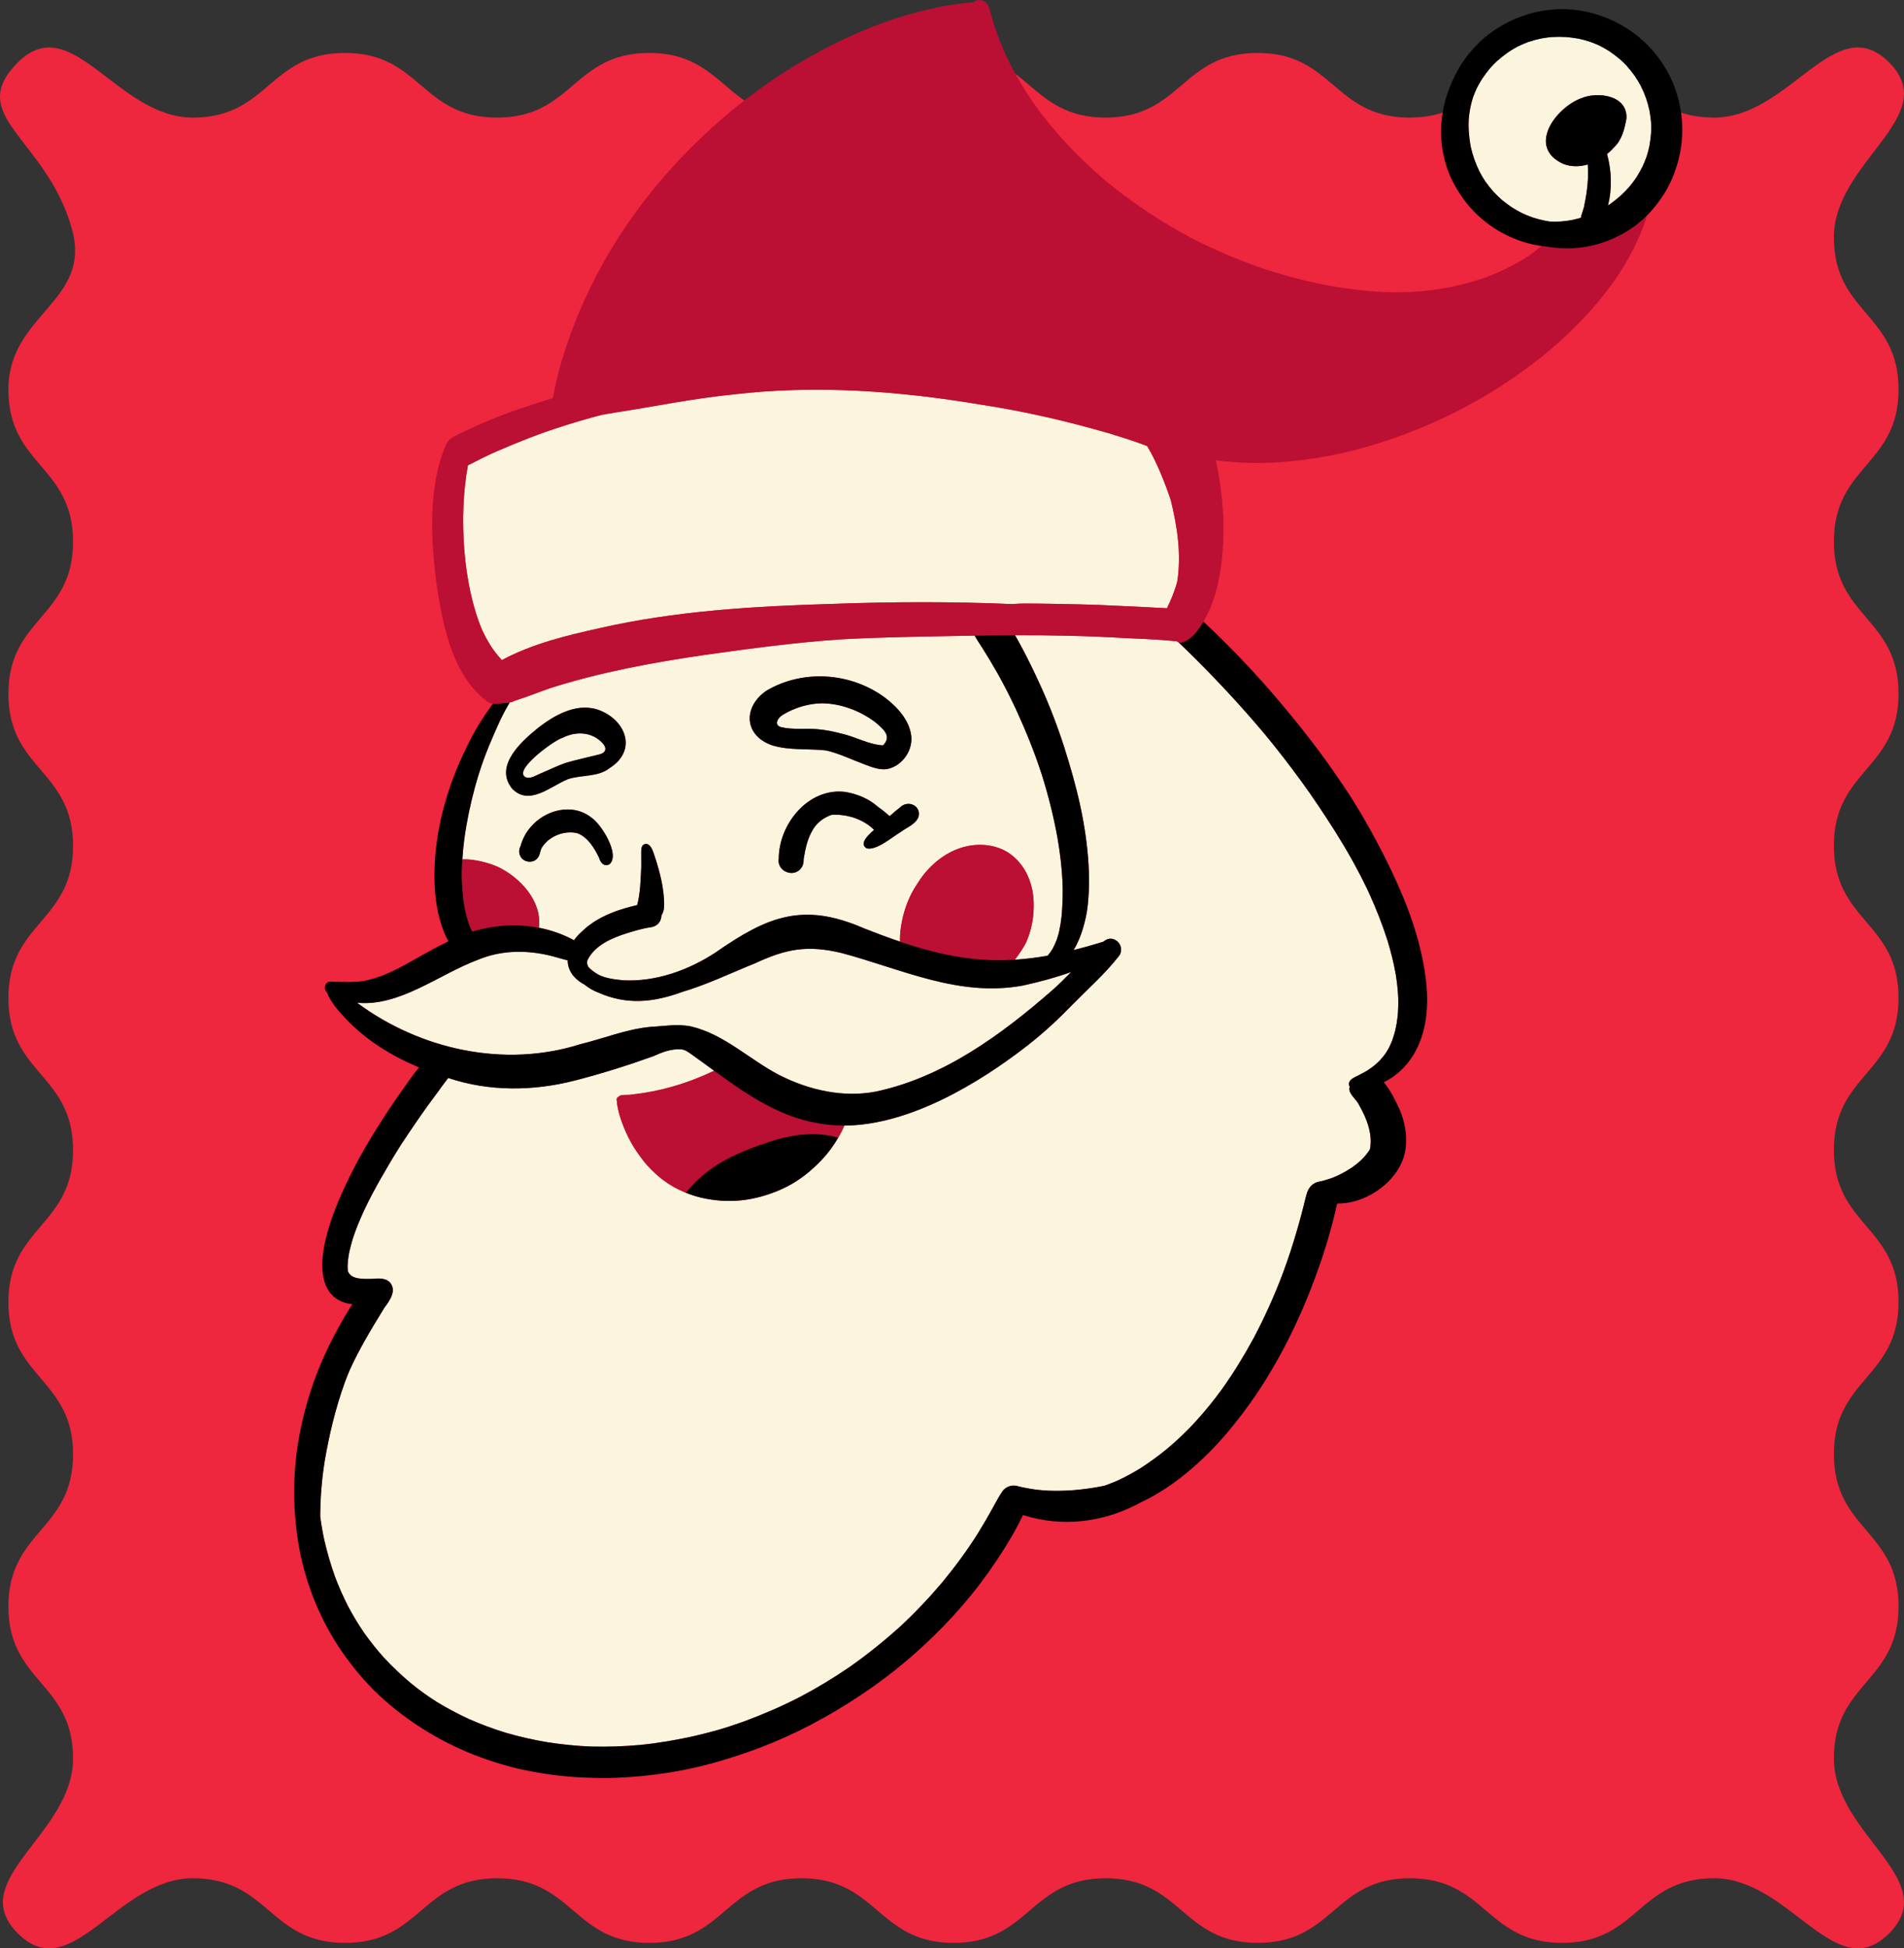 <svg viewBox="0 0 235.607 241.117" height="241.117" width="235.607" xmlns="http://www.w3.org/2000/svg" data-name="Layer 2" id="b">
  <rect x="0" y="0" width="235.607" height="241.117" fill="#333333" stroke="none"/>
  <g data-name="Layer 1" id="c">
    <g>
      <path fill="#ee263e" d="M2.211,7.724c6.651-6.655,12.239,6.828,21.648,6.828s9.41-8,18.821-8,9.412,8,18.824,8,9.41-8,18.821-8,9.411,8,18.823,8,9.412-8,18.823-8,9.413,8,18.825,8,9.41-8,18.82-8,9.413,8,18.827,8,9.414-8,18.828-8,9.415,8,18.83,8,14.998-13.485,21.658-6.829c6.655,6.651-6.828,12.239-6.828,21.648,0,9.41,8,9.41,8,18.821,0,9.412-8,9.412-8,18.824,0,9.41,8,9.41,8,18.821,0,9.411-8,9.411-8,18.823,0,9.412,8,9.412,8,18.823,0,9.413-8,9.413-8,18.825,0,9.41,8,9.41,8,18.82,0,9.413-8,9.413-8,18.827s8,9.414,8,18.828c0,9.415-8,9.415-8,18.83s13.485,14.998,6.829,21.658c-6.651,6.655-12.239-6.828-21.648-6.828-9.41,0-9.41,8-18.821,8-9.412,0-9.412-8-18.824-8s-9.41,8-18.821,8c-9.411,0-9.411-8-18.823-8-9.412,0-9.412,8-18.823,8-9.413,0-9.413-8-18.825-8-9.41,0-9.41,8-18.82,8-9.413,0-9.413-8-18.827-8-9.414,0-9.414,8-18.828,8-9.415,0-9.415-8-18.83-8s-14.998,13.485-21.658,6.829,6.828-12.239,6.828-21.648c0-9.41-8-9.41-8-18.821,0-9.412,8-9.412,8-18.824,0-9.41-8-9.41-8-18.821s8-9.411,8-18.823-8-9.412-8-18.823c0-9.413,8-9.413,8-18.825,0-9.41-8-9.41-8-18.82,0-9.413,8-9.413,8-18.827,0-9.414-8-9.414-8-18.828,0-9.415,10.393-10.845,7.851-19.91C5.746,17.081-4.444,14.383,2.211,7.724Z"></path>
      <g>
        <g>
          <path fill="#fcf5de" d="M61.572,81.083c.171.204.346.407.524.607,3.753-2.01,7.918-3.021,12.054-3.944,9.485-2.163,19.221-2.728,28.917-3.014,7.388-.272,14.786-.292,22.171.024,1.128-.104,2.273-.058,3.402-.055,3.309.049,6.616.099,9.92.281,1.947.094,3.897.175,5.844.291.521-1.076.987-2.183,1.28-3.343.515-3.337-.005-6.81-.815-10.062-.759-2.227-1.722-4.684-2.919-6.675-1.531-.582-3.1-1.072-4.663-1.555-5.167-1.493-10.437-2.731-15.755-3.537-10.202-1.727-20.654-2.499-30.953-1.268-.02.002-.041.004-.062.007-.005,0-.011.001-.015.001-4.84.491-9.604,1.478-14.403,2.217-.542.095-1.083.184-1.625.276-.445.115-.889.233-1.332.357-1.917.534-3.819,1.128-5.646,1.764-1.364.484-2.715,1.007-4.051,1.561-1.244.516-2.491,1.044-3.699,1.635-.616.31-1.223.636-1.842.933-1.17,6.232-.629,14.855,1.801,20.478.503,1.077,1.11,2.103,1.867,3.02Z"></path>
          <path fill="#fcf5de" d="M74.199,93.355c.193-.058.399-.137.542-.284.565-.573-.415-1.386-.879-1.703-1.33-.85-2.919-.738-4.29-.045-.905.218-6.442,4.203-4.399,4.915.652.128,1.299-.381,1.865-.576,1.061-.45,2.088-.973,3.19-1.32,1.316-.36,2.648-.662,3.971-.987Z"></path>
          <path fill="#fcf5de" d="M71.809,129.222c2.889-.699,5.698-1.862,8.671-2.143,1.706-.086,3.292-.391,4.952-.071,4.173.944,7.316,4.137,11.04,6.054,3.62,1.835,7.823,2.796,11.857,2.036,8.38-1.763,15.536-7.013,21.867-12.537.811-.713,1.587-1.492,2.36-2.271-1.94.695-3.947,1.224-5.939,1.667-7.962,1.484-15.018-2.032-22.483-4.021-4.207-1.004-6.82-.528-10.685,1.269-3.006,1.212-5.939,2.634-9.052,3.559-3.546,1.295-6.855,1.637-10.388.059-.603-.229-1.173-.559-1.673-.97-1.434-.764-2.082-1.846-2.09-3.015-.466-.091-.921-.242-1.378-.366-3.185-.924-6.628-.996-9.72.301-4.877,1.821-9.653,5.82-14.958,5.323,7.802,5.8,18.258,8.107,27.62,5.124Z"></path>
          <path fill="#fcf5de" d="M125.605,78.615c.157.268.313.537.463.81,1.001,1.829,1.919,3.708,2.774,5.608,1.144,2.543,2.128,5.145,2.896,7.575.747,2.356,1.428,4.729,1.947,7.147.512,2.377.874,4.793,1.017,7.221.066,1.14.088,2.288.028,3.43-.055,1.061-.141,2.141-.378,3.18-.213.92-.461,1.821-.838,2.692-.192.443-.407.88-.653,1.298,1.168-.292,2.381-.634,3.658-1.032.497-.39,1.039-.578,1.718-.074.551.444.677,1.322.202,1.873-1.697,2.172-3.769,3.995-5.697,5.957-1.739,1.8-3.575,3.501-5.546,5.047-6,4.678-14.622,9.901-22.7,9.947-.131.299-.276.593-.427.88-.112.212-.229.421-.35.627-.364.62-.768,1.211-1.211,1.781-.545.701-1.17,1.337-1.823,1.937-.692.636-1.449,1.224-2.246,1.725-.726.458-1.485.834-2.277,1.162-1.617.655-3.328,1.096-5.075,1.191-1.683.089-3.405-.087-5.025-.568-.094-.028-.188-.057-.282-.087-.315-.102-.625-.218-.932-.343-1.236-.502-2.391-1.184-3.403-2.062-.642-.557-1.256-1.162-1.784-1.831-.569-.72-1.092-1.483-1.512-2.216-.531-.932-.965-1.934-1.313-2.949-.171-.497-.307-1.008-.404-1.525-.046-.247-.097-.501-.098-.752h0s0-.005,0-.005t0-.002h0s-.003-.025-.003-.025c-.004-.016-.008-.032-.014-.049-.065-.18.04-.384.219-.447.004-.002.009-.003.013-.004.172-.349,1.257-.169,1.576-.276,3.55-.37,7.035-1.4,10.246-2.949-.929-.678-1.851-1.358-2.774-2.015-.401-.274-.8-.596-1.303-.633-1.224-.087-2.369.359-3.463.854-3.168,1.144-6.393,2.153-9.655,2.996-5.145,1.33-10.646,1.397-15.709-.309-.083.11-.166.221-.252.329-.344.431-.653.886-.975,1.332-.445.616-.908,1.221-1.355,1.837-.568.785-1.117,1.585-1.664,2.385-.538.788-1.075,1.579-1.595,2.382-.855,1.34-1.663,2.71-2.451,4.09-.733,1.285-1.433,2.588-2.066,3.926-.547,1.19-1.065,2.405-1.463,3.655-.204.672-.379,1.352-.503,2.043-.06.388-.104.779-.122,1.172-.005.211,0,.422.014.634.004.041.01.082.017.124.396,1.046,1.825.95,2.774.962.854-.033,1.775-.222,2.427.43.869,1.003-.022,2.255-.68,3.129-1.549,2.521-3.098,5.058-4.308,7.748-.22.518-.425,1.033-.611,1.543-1.161,3.262-1.892,6.359-2.466,9.65-.36,2.283-.555,4.593-.558,6.897.124.958.285,1.909.488,2.855.351,1.524.785,3.027,1.305,4.501.473,1.267,1.015,2.503,1.628,3.71.595,1.131,1.255,2.223,1.973,3.28.029.041.059.083.088.124.75,1.052,1.554,2.062,2.419,3.02.999,1.074,2.061,2.08,3.178,3.03.032.027.064.055.098.083,1.026.844,2.103,1.618,3.221,2.331,1.274.779,2.59,1.476,3.943,2.104,1.486.662,3.005,1.23,4.56,1.71,1.703.499,3.432.89,5.182,1.187,1.807.28,3.622.467,5.449.538,2.019.051,4.039-.015,6.052-.198,2.238-.223,4.447-.601,6.641-1.087.983-.227,1.96-.479,2.93-.751,1.09-.308,2.162-.673,3.23-1.052.058-.021.117-.043.175-.064,2.334-.869,4.622-1.858,6.813-2.991.013-.008.025-.015.039-.021l.075-.039c2.066-1.088,4.051-2.296,5.976-3.612,2.208-1.549,4.304-3.233,6.304-5.039,1.853-1.719,3.585-3.548,5.214-5.479,1.589-1.925,3.072-3.94,4.389-6.031l.017-.026c.59-.947,1.148-1.91,1.69-2.885.27-.485.533-.976.806-1.459.164-.291.353-.562.532-.842.202-.318.571-.55.925-.654.354-.104.735-.087,1.082.036.264.049.531.144.786.172,1.971.422,4.002.442,6.005.296,1.25-.103,2.571-.286,3.832-.548.649-.235,1.292-.487,1.918-.777.879-.421,1.727-.894,2.557-1.404,1.127-.726,2.205-1.519,3.244-2.365,1.148-.959,2.23-1.987,3.157-2.965.047-.051.095-.102.142-.153l.004-.004c1.266-1.368,2.448-2.81,3.543-4.319,1.436-2.02,2.731-4.137,3.912-6.316,1.365-2.579,2.559-5.244,3.587-7.969.715-1.908,1.34-3.846,1.893-5.807.245-.868.482-1.738.701-2.612.128-.516.242-1.038.404-1.544.087-.273.21-.509.385-.735.318-.409.817-.654,1.331-.701.08-.024.16-.046.236-.068.348-.097.697-.194,1.039-.311.929-.339,1.799-.821,2.62-1.367.804-.575,1.543-1.234,2.079-2.067.028-.049.058-.096.091-.141.368-1.764-.311-3.711-1.341-5.497-.303-.714-1.458-1.463-1.154-2.25-.111-.178-.132-.402-.043-.602.148-.331.518-.511.824-.666.473-.238.947-.471,1.399-.747.329-.212.643-.44.947-.687.228-.196.444-.402.652-.618.208-.233.408-.473.594-.723.153-.224.298-.452.431-.688.166-.323.315-.653.449-.991.15-.413.276-.832.383-1.257.132-.572.229-1.15.296-1.734.07-.76.091-1.52.072-2.282-.045-.985-.152-1.96-.308-2.934-.25-1.405-.594-2.787-1.012-4.151-.651-2.044-1.444-4.036-2.333-5.987-1.228-2.623-2.647-5.134-4.186-7.585-1.308-2.052-2.648-4.083-4.079-6.05-1.476-2.032-3.013-4.022-4.614-5.958-3.046-3.628-6.279-7.087-9.669-10.396-.334-.325-.669-.65-.979-.946-.08-.028-.156-.072-.225-.137-.206-.009-.413-.037-.615-.055-1.935-.185-3.878-.248-5.82-.342-4.521-.273-9.05-.359-13.579-.349Z"></path>
          <path fill="#fcf5de" d="M125.99,118.218c-.13.186-.265.368-.404.548,1.308-.082,2.648-.245,4.049-.494.123-.14.242-.284.354-.434.112-.166.218-.334.316-.509.169-.333.323-.673.459-1.021.111-.314.205-.632.285-.955.145-.66.253-1.326.325-1.997.121-1.4.168-2.796.113-4.201-.091-1.783-.298-3.56-.6-5.32-.017-.093-.033-.186-.049-.279-.475-2.585-1.118-5.136-1.903-7.644-.885-2.751-1.976-5.444-3.184-8.069-.717-1.538-1.482-3.052-2.315-4.529-.606-1.075-1.249-2.132-1.906-3.177-.187-.296-.38-.588-.421-.651-.169-.267-.347-.541-.5-.826-1.023.015-2.046.033-3.069.054-4.442.08-8.991.159-13.409.404-5.702.378-11.368,1.15-17.023,1.945-6.434.942-12.863,2.128-19.066,4.112-1.443.495-2.854,1.085-4.313,1.533-.212.114-.437.191-.666.236-.387.675-.762,1.358-1.097,2.059-.506,1.059-.961,2.145-1.422,3.225-.705,1.695-1.295,3.448-1.765,5.176l-.015.056c-.568,2.125-1.021,4.272-1.313,6.452-.103.81-.18,1.622-.231,2.435,1.52-.048,3.296.446,4.379.929,2.794,1.315,5.518,4.296,5.083,7.533,1.516.291,2.986.804,4.358,1.552.254-.386.577-.735.94-1.053.321-.317.677-.622,1.074-.905,1.69-1.244,3.754-1.924,5.798-2.395l.003-.009c.407-1.541.422-3.146.5-4.738-.002-.549-.006-1.097-.006-1.646.005-.347-.031-.881.302-1.101.977-.484,1.289,1.367,1.549,1.988.484,1.564.878,3.165.968,4.805.032.66.081,1.414-.314,1.98-.006.669-.417,1.329-1.326,1.467-1.033.137-2.154.492-2.978.746-1.85.592-3.882,1.447-4.82,3.261-.138.33-.07.64.088.916.352.372.811.701,1.256.953.95.466,2.02.582,3.061.686,4.03.204,8.052-1.245,11.396-3.428,6.453-4.497,10.862-6.294,18.416-2.991,1.555.614,3.018,1.157,4.42,1.631-.003-.472.005-.94.065-1.408.199-1.581.628-3.104,1.355-4.528.302-.592.67-1.157,1.04-1.707.395-.588.852-1.134,1.354-1.633,1.127-1.125,2.57-2.038,4.121-2.442,1.25-.325,2.565-.358,3.817-.014.571.158,1.121.385,1.62.707.515.332.956.731,1.36,1.189.879.994,1.416,2.274,1.664,3.567.167.871.182,1.766.126,2.649-.058.925-.244,1.832-.491,2.597-.169.533-.363,1.057-.644,1.544-.232.404-.495.79-.762,1.172ZM63.376,97.602c-2.281-2.798,1.138-5.858,3.245-7.55,2.132-1.658,4.956-3.214,7.681-2.109,3.276,1.366,4.474,4.998,1.145,7.102-1.466,1.167-3.495.809-5.195,1.388-2.123.869-4.762,3.361-6.876,1.169ZM75.441,106.935c-.69.427-1.175-.249-1.312-.789-.577-1.201-1.399-2.56-2.702-3.038-1.583-.371-3.45.352-4.335,1.72-.292.42-.236.988-.576,1.371-.604.746-1.902.507-2.195-.41-.122-.345-.088-.748.091-1.07.231-.845.652-1.683,1.233-2.341,1.816-2.178,5.212-3.056,7.552-1.188,1.19.779,3.561,4.541,2.245,5.744ZM95.536,92.232c-3.5-1.218-3.614-4.773-.677-6.769,4.516-2.655,10.389-2.249,14.597.835,1.573,1.18,3.1,2.823,3.316,4.859.136,1.73-1.031,3.443-2.693,3.944-1.06.312-2.152-.146-3.135-.52-1.565-.58-3.103-1.343-4.73-1.71-2.218-.252-4.527.029-6.678-.639ZM111.503,102.933c-1.067.621-3.032,2.362-4.271,2.05-.887-.552.021-1.502.933-2.284-1.359-1.348-3.34-1.954-5.217-1.873-1.057.349-1.975,1.04-2.523,2.133-.558,1.034-.794,2.206-.976,3.356-.002.363-.034.715-.253,1.033-.88,1.381-3.118.516-2.831-1.116.024-4.307,3.722-8.824,8.274-8.221,1.448.253,2.896.843,3.988,1.827.515.355,1.001.75,1.46,1.168.406-.367.822-.728,1.228-1.034-.057.045-.009.007-.128.102.035-.028.069-.055.104-.082.019-.015.038-.03.057-.045.975-1.016,2.7-.266,2.304,1.176-.379.896-1.409,1.258-2.147,1.81Z"></path>
          <path fill="#fcf5de" d="M181.739,14.814c-.024.482-.017.962.009,1.444.051.649.127,1.297.252,1.936.115.506.259,1.004.425,1.496.189.522.4,1.034.646,1.531.227.432.472.853.743,1.257.31.435.644.852.998,1.252.342.369.702.716,1.082,1.045.386.318.788.613,1.204.891.405.259.823.497,1.254.712.435.205.88.387,1.334.544.512.164,1.031.296,1.558.405.184.033.368.064.553.091.468.019.935.014,1.403-.012.46-.039.914-.103,1.369-.188.351-.076.698-.166,1.043-.264.107-.563.389-1.123.459-1.686.334-1.607.524-3.27.403-4.913-.991.29-2.04.311-3.037-.073-4.495-2.055-1.027-6.892,2.219-8.124,2.078-.872,5.792-.357,5.6,2.524-.23,1.28-.56,2.63-1.537,3.557-.258.294-.547.571-.859.827.567,2.069.637,4.279.119,6.36.061-.04.124-.076.184-.117.505-.36.988-.747,1.452-1.16.364-.34.709-.696,1.038-1.07.289-.354.561-.717.817-1.094.283-.445.542-.902.778-1.374.196-.424.373-.853.513-1.253.005-.014.01-.028.014-.042.134-.415.242-.838.33-1.265.097-.541.165-1.085.207-1.633.02-.432.019-.863-.005-1.295-.043-.495-.111-.986-.204-1.475-.109-.495-.244-.983-.405-1.464-.194-.532-.413-1.057-.665-1.565-.222-.419-.469-.823-.734-1.216-.332-.465-.69-.907-1.07-1.335-.244-.259-.502-.503-.769-.737-.428-.358-.871-.695-1.333-1.005-.387-.246-.782-.477-1.192-.683-.415-.191-.837-.359-1.269-.509-.439-.14-.884-.259-1.336-.354-.523-.096-1.049-.164-1.579-.206-.565-.029-1.128-.03-1.691,0-.479.04-.952.106-1.424.197-.526.116-1.044.257-1.553.43-.439.163-.867.349-1.287.556-.405.216-.796.452-1.169.703-.484.34-.949.706-1.392,1.1-.309.29-.604.593-.884.911-.348.419-.669.857-.971,1.31-.243.384-.468.777-.672,1.185-.164.356-.312.719-.441,1.09-.129.406-.237.819-.325,1.236-.097.503-.167,1.009-.206,1.519Z"></path>
          <path fill="#fcf5de" d="M109.261,92.245c1.208-1.179-.085-2.114-.993-2.906-1.874-1.386-4.194-2.275-6.536-2.303-1.698.018-3.434.553-4.881,1.433-.593.347-1.155,1.258-.188,1.521,1.522.363,3.077.095,4.615.264.933.089,1.864.274,2.77.514,1.769.386,3.389,1.363,5.213,1.477Z"></path>
        </g>
        <g>
          <path fill="#bb0f33" d="M112.923,117.034c.486.151.964.29,1.438.422,3.401.949,6.51,1.42,9.76,1.369.1-.002.201-.006.301-.009.386-.01.773-.027,1.164-.051.138-.179.273-.361.404-.548.267-.382.53-.768.762-1.172.28-.487.475-1.011.644-1.544.247-.765.433-1.672.491-2.597.056-.884.04-1.778-.126-2.649-.248-1.293-.786-2.573-1.664-3.567-.404-.458-.845-.857-1.36-1.189-.5-.321-1.05-.549-1.62-.707-1.252-.344-2.567-.311-3.817.014-1.55.404-2.993,1.317-4.121,2.442-.502.5-.958,1.046-1.354,1.633-.37.551-.738,1.116-1.04,1.707-.727,1.424-1.156,2.947-1.355,4.528-.06.469-.068.937-.065,1.408.528.179,1.048.349,1.559.507Z"></path>
          <path fill="#bb0f33" d="M57.219,106.348c-.044.691-.07,1.383-.072,2.078,0,.026.003.052.003.078.012.671.057,1.338.12,2.004.031.336.059.671.102,1.007.1.682.237,1.354.414,2.019.122.425.259.846.423,1.258.072.167.158.327.236.491,2.179-.661,4.483-.911,6.737-.694.212.02.423.051.635.079.289.039.577.085.863.14.435-3.237-2.289-6.218-5.083-7.533-1.082-.483-2.859-.977-4.379-.929Z"></path>
          <path fill="#bb0f33" d="M76.43,137.016c.096.517.233,1.028.404,1.525.347,1.014.782,2.017,1.313,2.949.42.734.944,1.496,1.512,2.216.529.669,1.142,1.274,1.784,1.831,1.012.878,2.167,1.56,3.403,2.062.468-.545.958-1.072,1.475-1.574,2.431-2.346,5.649-3.662,8.814-4.705,2.768-.917,5.841-1.373,8.582-.521.121-.206.238-.415.35-.627.152-.287.296-.581.427-.88-1.146.007-2.281-.091-3.396-.309-4.816-.836-8.836-3.634-12.73-6.476-3.212,1.549-6.696,2.579-10.246,2.949-.319.106-1.404-.074-1.576.276-.005,0-.009.002-.013.004-.179.063-.285.267-.219.447.005.017.01.033.014.049l.003.023h0s.001.002,0,.003c0,0,0,.001,0,.003h0c0,.253.052.506.098.754Z"></path>
          <path fill="#bb0f33" d="M60.265,86.8c.227.146.475.236.73.282.341.061.695.041,1.033-.049.133-.01.266-.024.399-.044.211.014.425-.002.636-.043.229-.045.454-.122.666-.236,1.46-.449,2.87-1.038,4.313-1.533,6.202-1.984,12.632-3.171,19.066-4.112,5.655-.795,11.321-1.567,17.023-1.945,4.417-.245,8.966-.324,13.409-.404,1.023-.021,2.046-.038,3.069-.054,1.665-.025,3.33-.042,4.996-.046,4.529-.01,9.058.076,13.579.349,1.942.094,3.885.157,5.82.342.202.018.409.046.615.055.068.066.144.109.225.137.621.22,1.545-.583,1.963-.994.417-.489.785-1.018,1.114-1.577,2.139-3.621,2.546-8.541,2.469-12.592-.105-2.481-.419-4.957-.95-7.385.167.024.334.047.502.067,4.417.545,8.902.246,13.267-.566,4.511-.842,8.891-2.283,13.088-4.127,2.371-1.048,4.674-2.246,6.89-3.589.047-.026.091-.055.136-.082.013-.008.024-.015.037-.023.034-.02.067-.041.1-.061.113-.068.307-.186.498-.304,1.937-1.21,3.8-2.521,5.59-3.935,1.868-1.476,3.613-3.086,5.261-4.801,1.28-1.332,2.511-2.81,3.643-4.364,1.367-1.875,2.535-3.9,3.448-6.034.347-.811.66-1.638.918-2.482-.482.485-.997.936-1.547,1.339-1.171.862-2.482,1.521-3.853,2.001-1.29.45-2.624.683-3.988.736-1.012.039-2.036-.029-3.041-.205-.214-.021-.428-.052-.641-.083-.506.414-1.012.825-1.546,1.204-.808.544-1.656,1.005-2.519,1.451-.956.478-1.929.907-2.934,1.272-1.279.44-2.582.8-3.903,1.09-1.345.273-2.699.472-4.064.6-1.577.122-3.155.148-4.736.085-2.122-.112-4.23-.374-6.322-.735-2.217-.396-4.625-.988-7.006-1.711l-.03-.009-.033-.01c-.058-.019-.145-.046-.233-.074-2.48-.77-5.033-1.802-7.548-2.941-2.269-1.053-4.464-2.256-6.578-3.593l-.159-.101c-2.204-1.413-4.33-2.935-6.344-4.605-1.87-1.586-3.625-3.286-5.28-5.096-1.348-1.492-2.613-3.05-3.76-4.702-.99-1.451-1.89-2.958-2.694-4.517l-.003-.005c-.013-.025-.026-.051-.04-.076-.626-1.243-1.194-2.59-1.693-3.977-.226-.642-.429-1.291-.618-1.944-.111-.383-.206-.773-.334-1.151-.212-.633-.848-1.033-1.512-.845-.164.046-.312.124-.437.227-.297.022-.593.053-.889.086-.976.11-1.953.25-2.918.435-1.983.379-3.936.875-5.855,1.508-4.155,1.374-8.121,3.271-11.882,5.5-3.857,2.287-7.444,4.988-10.769,7.994-3.31,2.993-6.345,6.303-9.012,9.882-2.659,3.567-4.949,7.409-6.775,11.468-.002.002-.037.081-.073.161,0,.003-.003.006-.005.011-.008.016-.017.037-.026.058-1.008,2.235-1.881,4.571-2.611,6.964-.463,1.511-.876,3.206-1.206,4.941-.699.207-1.394.423-2.087.647-1.987.645-3.967,1.325-5.893,2.135-.903.38-1.793.793-2.684,1.199-.587.266-1.172.537-1.731.857-.34.195-.601.484-.766.819-.008.011-.015.021-.021.032-2.308,5.3-1.903,11.988-1.156,17.612.775,5.02,1.944,10.96,6.201,14.217ZM59.746,56.652c1.209-.592,2.455-1.12,3.699-1.635,1.336-.554,2.687-1.076,4.051-1.561,1.826-.636,3.729-1.229,5.646-1.764.443-.124.887-.242,1.332-.357.542-.092,1.084-.181,1.625-.276,4.799-.739,9.563-1.726,14.403-2.217.005,0,.011-.001.015-.001.02-.003.042-.005.062-.007,10.299-1.232,20.751-.459,30.953,1.268,5.318.806,10.588,2.044,15.755,3.537,1.564.483,3.132.973,4.663,1.555,1.197,1.991,2.16,4.448,2.919,6.675.81,3.252,1.33,6.725.815,10.062-.293,1.16-.759,2.267-1.28,3.343-1.948-.116-3.897-.197-5.844-.291-3.305-.182-6.612-.232-9.92-.281-1.129-.002-2.275-.048-3.402.055-7.385-.316-14.782-.297-22.171-.024-9.696.286-19.432.851-28.917,3.014-4.136.922-8.302,1.934-12.054,3.944-.177-.2-.352-.402-.524-.607-.757-.917-1.365-1.943-1.867-3.02-2.43-5.623-2.97-14.246-1.801-20.478.618-.297,1.226-.624,1.842-.933Z"></path>
        </g>
        <g>
          <path d="M86.322,146.025c-.517.502-1.007,1.028-1.475,1.574.306.124.616.241.932.343.094.029.188.059.282.087,1.62.482,3.342.657,5.025.568,1.747-.095,3.457-.536,5.075-1.191.793-.328,1.552-.704,2.277-1.162.797-.501,1.553-1.089,2.246-1.725.653-.601,1.278-1.236,1.823-1.937.443-.57.847-1.162,1.211-1.781-2.741-.852-5.814-.397-8.582.521-3.164,1.043-6.382,2.359-8.814,4.705Z"></path>
          <path d="M50.636,133.691c-1.085,1.521-2.162,3.048-3.169,4.622-.766,1.195-1.542,2.439-2.277,3.703-.976,1.68-1.856,3.405-2.669,5.171-.891,1.936-1.669,3.94-2.181,6.013-.643,2.61-1.067,6.603,1.983,7.891.135.056.272.105.412.146.283.084.574.136.867.161.001,0,.002,0,.003,0-.091.142-.185.282-.275.425-.02.033-.055.089-.089.143-.714,1.136-1.377,2.33-2.005,3.537-2.145,4.102-3.617,8.551-4.362,13.118-.69,4.337-.615,8.815.184,13.132.19,1.028.44,2.043.731,3.047.359,1.239.785,2.46,1.284,3.651.874,2.086,1.962,4.104,3.254,5.964,1.341,1.928,2.846,3.751,4.562,5.358,1.727,1.616,3.613,3.042,5.616,4.295,1.9,1.179,3.935,2.227,6.075,3.065,1.117.436,2.255.831,3.407,1.174.987.294,1.986.549,2.992.757,2.334.483,4.703.8,7.087.906,1.196.053,2.394.084,3.591.054,1.256-.03,2.506-.111,3.756-.23.965-.096,1.974-.221,2.98-.373,2.275-.344,4.537-.845,6.744-1.498,2.194-.65,4.359-1.387,6.473-2.265,4.268-1.77,8.313-4.062,12.102-6.701.03-.019.08-.055.13-.091.015-.01.03-.021.045-.03,2.685-1.887,5.208-4.003,7.568-6.294,1.697-1.649,3.301-3.395,4.79-5.234,1.48-1.83,2.833-3.746,4.081-5.741.489-.777,1.088-1.787,1.638-2.826.217-.412.421-.829.618-1.249,5.019,1.587,10.149.875,14.644-1.596.315-.151.627-.305.935-.467,1.855-.977,3.567-2.2,5.16-3.557,1.576-1.343,3.053-2.825,4.395-4.401,1.343-1.579,2.599-3.229,3.762-4.945,1.168-1.722,2.218-3.509,3.203-5.34,1.474-2.76,2.757-5.611,3.857-8.539.014-.037.035-.091.055-.146l.026-.067c.716-1.921,1.37-3.868,1.925-5.84.235-.831.454-1.666.655-2.505.09-.378.178-.758.257-1.14,1.612.025,3.295-.518,4.736-1.438,2.013-1.286,3.553-3.308,3.761-5.558.18-1.519-.125-3.053-.682-4.468-.388-.851-1.108-2.459-2.03-3.548.545-.276,1.064-.603,1.545-.987.864-.688,1.621-1.564,2.182-2.517.6-1.023,1.006-2.112,1.272-3.265.516-2.257.42-4.661.065-6.935-.394-2.51-1.073-4.977-1.951-7.359-.88-2.384-1.936-4.695-3.082-6.965-1.151-2.28-2.395-4.515-3.744-6.684-.672-1.082-1.388-2.135-2.109-3.184-.735-1.067-1.483-2.127-2.259-3.164-1.526-2.04-3.124-4.023-4.764-5.972-2.955-3.516-6.132-6.837-9.479-9.981-.33.558-.697,1.088-1.114,1.577-.419.412-1.342,1.214-1.963.994.31.296.644.621.979.946,3.39,3.308,6.623,6.768,9.669,10.396,1.601,1.936,3.137,3.926,4.614,5.958,1.431,1.968,2.772,3.998,4.079,6.05,1.54,2.451,2.959,4.963,4.186,7.585.889,1.951,1.682,3.943,2.333,5.987.417,1.363.762,2.745,1.012,4.151.156.974.263,1.949.308,2.934.019.762-.002,1.523-.072,2.282-.066.584-.163,1.162-.296,1.734-.107.426-.233.845-.383,1.257-.134.338-.283.667-.449.991-.133.236-.278.464-.431.688-.186.251-.385.491-.594.723-.208.216-.424.422-.652.618-.304.246-.618.474-.947.687-.452.276-.926.509-1.399.747-.306.154-.677.335-.824.666-.089.2-.068.424.043.602-.304.787.851,1.536,1.154,2.25,1.03,1.785,1.709,3.732,1.341,5.497-.033.044-.063.092-.091.141-.536.833-1.275,1.492-2.079,2.067-.821.547-1.691,1.028-2.62,1.367-.343.117-.691.214-1.039.311-.075.022-.156.044-.236.068-.514.047-1.013.292-1.331.701-.176.226-.298.462-.385.735-.162.505-.276,1.028-.404,1.544-.218.874-.456,1.744-.701,2.612-.553,1.961-1.179,3.899-1.893,5.807-1.028,2.725-2.222,5.389-3.587,7.969-1.181,2.179-2.476,4.296-3.912,6.316-1.094,1.51-2.276,2.951-3.543,4.319l-.004.004c-.047.051-.094.102-.142.153-.927.978-2.009,2.006-3.157,2.965-1.039.846-2.117,1.639-3.244,2.365-.83.51-1.678.983-2.557,1.404-.626.29-1.269.542-1.918.777-1.261.262-2.582.445-3.832.548-2.003.146-4.034.126-6.005-.296-.254-.029-.522-.124-.786-.172-.347-.123-.727-.14-1.082-.036-.354.103-.723.336-.925.654-.179.28-.368.551-.532.842-.273.483-.536.973-.806,1.459-.541.975-1.1,1.938-1.69,2.885l-.017.026c-1.317,2.091-2.8,4.106-4.389,6.031-1.629,1.931-3.361,3.76-5.214,5.479-2,1.806-4.096,3.49-6.304,5.039-1.926,1.316-3.91,2.524-5.976,3.612l-.075.039c-.014.006-.026.013-.039.021-2.191,1.133-4.478,2.123-6.813,2.991-.058.021-.117.043-.175.064-1.068.379-2.139.744-3.23,1.052-.971.272-1.947.524-2.93.751-2.194.486-4.403.864-6.641,1.087-2.013.183-4.033.249-6.052.198-1.827-.072-3.643-.259-5.449-.538-1.75-.297-3.479-.688-5.182-1.187-1.555-.48-3.074-1.048-4.56-1.71-1.354-.629-2.669-1.325-3.943-2.104-1.118-.713-2.195-1.488-3.221-2.331-.034-.028-.066-.055-.098-.083-1.118-.95-2.179-1.956-3.178-3.03-.865-.958-1.669-1.968-2.419-3.02-.029-.041-.059-.083-.088-.124-.718-1.057-1.378-2.149-1.973-3.28-.613-1.208-1.155-2.443-1.628-3.71-.52-1.475-.954-2.977-1.305-4.501-.204-.946-.364-1.897-.488-2.855.003-2.305.197-4.615.558-6.897.574-3.291,1.305-6.388,2.466-9.65.185-.511.391-1.026.611-1.543,1.211-2.69,2.76-5.227,4.308-7.748.658-.874,1.549-2.126.68-3.129-.653-.652-1.574-.463-2.427-.43-.949-.011-2.378.085-2.774-.962-.007-.042-.013-.083-.017-.124-.015-.211-.019-.422-.014-.634.019-.393.062-.784.122-1.172.123-.691.299-1.371.503-2.043.398-1.249.916-2.465,1.463-3.655.633-1.339,1.333-2.641,2.066-3.926.788-1.38,1.596-2.75,2.451-4.09.52-.802,1.057-1.594,1.595-2.382.547-.8,1.096-1.6,1.664-2.385.447-.616.909-1.221,1.355-1.837.322-.446.631-.902.975-1.332.086-.108.169-.219.252-.329,5.064,1.706,10.564,1.639,15.709.309,3.262-.843,6.487-1.851,9.655-2.996,1.094-.496,2.239-.941,3.463-.854.503.037.902.359,1.303.633.924.657,1.845,1.337,2.774,2.015,3.893,2.841,7.914,5.639,12.73,6.476,1.115.218,2.25.315,3.396.309,8.078-.047,16.7-5.27,22.7-9.947,1.971-1.546,3.807-3.247,5.546-5.047,1.928-1.962,4-3.785,5.697-5.957.475-.551.349-1.429-.202-1.873-.679-.503-1.221-.315-1.718.074-1.277.398-2.49.739-3.658,1.032.246-.418.461-.856.653-1.298.376-.87.625-1.771.838-2.692.237-1.038.323-2.118.378-3.18.06-1.142.038-2.29-.028-3.43-.143-2.428-.505-4.844-1.017-7.221-.519-2.418-1.2-4.79-1.947-7.147-.768-2.429-1.751-5.032-2.896-7.575-.855-1.9-1.773-3.779-2.774-5.608-.15-.273-.306-.542-.463-.81-1.665.003-3.331.021-4.996.046.152.285.331.559.5.826.04.063.233.355.421.651.657,1.045,1.3,2.102,1.906,3.177.833,1.477,1.598,2.991,2.315,4.529,1.208,2.625,2.299,5.318,3.184,8.069.785,2.507,1.428,5.058,1.903,7.644.016.093.032.186.049.279.302,1.76.509,3.537.6,5.32.054,1.405.008,2.801-.113,4.201-.072.671-.18,1.337-.325,1.997-.08.324-.174.641-.285.955-.136.348-.29.688-.459,1.021-.098.174-.203.343-.316.509-.112.15-.231.294-.354.434-1.4.249-2.741.412-4.049.494-.391.024-.779.042-1.164.051-.1.003-.201.007-.301.009-3.25.051-6.359-.421-9.76-1.369-.474-.132-.952-.272-1.438-.422-.511-.158-1.032-.329-1.559-.507-1.402-.474-2.865-1.017-4.42-1.631-7.555-3.303-11.964-1.506-18.416,2.991-3.344,2.184-7.365,3.632-11.396,3.428-1.041-.104-2.11-.22-3.061-.686-.445-.252-.904-.582-1.256-.953-.158-.276-.225-.586-.088-.916.937-1.813,2.97-2.669,4.82-3.261.824-.254,1.945-.608,2.978-.746.909-.138,1.32-.798,1.326-1.467.394-.566.346-1.321.314-1.98-.09-1.639-.484-3.241-.968-4.805-.26-.621-.572-2.472-1.549-1.988-.333.22-.297.754-.302,1.101,0,.549.004,1.097.006,1.646-.078,1.592-.093,3.197-.5,4.738l-.003.009c-2.043.471-4.107,1.152-5.798,2.395-.397.283-.753.588-1.074.905-.363.318-.686.668-.94,1.053-1.372-.748-2.842-1.261-4.358-1.552-.286-.055-.574-.101-.863-.14-.211-.029-.422-.059-.635-.079-2.255-.217-4.559.033-6.737.694-.079-.164-.164-.324-.236-.491-.164-.412-.301-.833-.423-1.258-.177-.666-.314-1.337-.414-2.019-.043-.335-.071-.671-.102-1.007-.062-.666-.108-1.334-.12-2.004,0-.026-.003-.052-.003-.078.001-.695.028-1.387.072-2.078.052-.813.128-1.624.231-2.435.292-2.18.745-4.328,1.313-6.452l.015-.056c.471-1.728,1.06-3.481,1.765-5.176.461-1.08.916-2.166,1.422-3.225.335-.701.71-1.384,1.097-2.059-.211.042-.424.057-.636.043-.132.02-.266.034-.399.044-.338.09-.692.111-1.033.049-.341.473-.673.953-1,1.436-1.125,1.663-2.05,3.445-2.877,5.273-.882,1.946-1.611,3.961-2.167,6.023-.287,1.055-.583,2.331-.787,3.624-.305,1.933-.445,3.89-.381,5.846.069,2.093.403,4.19,1.198,6.134.153.362.322.717.505,1.064-.216.111-.433.221-.644.341-3.068,1.464-5.854,3.594-9.189,4.438-1.613.411-3.274.221-4.902.219-.374.102-.581.475-.54.846.036.201.132.36.258.495.484,1.255,1.427,2.293,2.342,3.259,2.523,2.677,5.674,4.602,9.046,6.013-.416.525-.829,1.053-1.218,1.599ZM44.189,124.098c5.305.497,10.082-3.502,14.958-5.323,3.092-1.298,6.535-1.226,9.72-.301.456.123.911.274,1.378.366.009,1.168.657,2.251,2.09,3.015.5.411,1.07.741,1.673.97,3.533,1.578,6.842,1.236,10.388-.059,3.112-.925,6.046-2.347,9.052-3.559,3.864-1.797,6.478-2.273,10.685-1.269,7.465,1.989,14.521,5.505,22.483,4.021,1.992-.443,3.999-.972,5.939-1.667-.773.779-1.549,1.558-2.36,2.271-6.331,5.524-13.487,10.774-21.867,12.537-4.034.76-8.236-.201-11.857-2.036-3.724-1.917-6.866-5.11-11.04-6.054-1.66-.32-3.246-.015-4.952.071-2.973.281-5.782,1.443-8.671,2.143-9.362,2.983-19.818.676-27.62-5.124Z"></path>
          <path d="M110.087,101.007c-.459-.417-.946-.813-1.46-1.168-1.092-.985-2.539-1.575-3.988-1.827-4.552-.604-8.25,3.913-8.274,8.221-.287,1.632,1.951,2.497,2.831,1.116.22-.318.251-.67.253-1.033.183-1.15.419-2.323.976-3.356.548-1.093,1.466-1.784,2.523-2.133,1.877-.081,3.858.525,5.217,1.873-.912.782-1.819,1.732-.933,2.284,1.239.312,3.204-1.43,4.271-2.05.738-.552,1.768-.914,2.147-1.81.397-1.441-1.329-2.192-2.304-1.176-.019.015-.038.03-.057.045-.034.027-.069.054-.104.082.119-.094.072-.057.128-.102-.406.306-.821.667-1.228,1.034Z"></path>
          <path d="M65.644,102.38c-.581.658-1.002,1.495-1.233,2.341-.179.321-.213.725-.091,1.07.294.917,1.591,1.156,2.195.41.34-.383.285-.952.576-1.371.886-1.368,2.752-2.091,4.335-1.72,1.304.478,2.125,1.837,2.702,3.038.136.54.622,1.216,1.312.789,1.316-1.203-1.055-4.965-2.245-5.744-2.34-1.868-5.736-.99-7.552,1.188Z"></path>
          <path d="M95.536,92.232c2.151.668,4.46.387,6.678.639,1.628.367,3.165,1.13,4.73,1.71.983.374,2.075.832,3.135.52,1.663-.501,2.829-2.214,2.693-3.944-.217-2.035-1.743-3.679-3.316-4.859-4.208-3.084-10.081-3.49-14.597-.835-2.937,1.996-2.823,5.55.677,6.769ZM96.851,88.469c1.448-.88,3.183-1.414,4.881-1.433,2.342.028,4.662.917,6.536,2.303.908.792,2.201,1.728.993,2.906-1.824-.114-3.444-1.091-5.213-1.477-.906-.24-1.837-.426-2.77-.514-1.537-.169-3.093.099-4.615-.264-.967-.263-.406-1.174.188-1.521Z"></path>
          <path d="M63.376,97.602c2.114,2.192,4.753-.301,6.876-1.169,1.7-.579,3.729-.222,5.195-1.388,3.329-2.104,2.131-5.735-1.145-7.102-2.726-1.105-5.549.452-7.681,2.109-2.107,1.691-5.526,4.752-3.245,7.55ZM69.572,91.323c1.371-.693,2.96-.805,4.29.045.465.317,1.445,1.13.879,1.703-.143.148-.349.226-.542.284-1.324.325-2.656.627-3.971.987-1.102.347-2.129.87-3.19,1.32-.566.195-1.213.704-1.865.576-2.042-.712,3.494-4.697,4.399-4.915Z"></path>
          <path d="M178.559,18.878c.221,1.125.553,2.23,1.052,3.265.408.849.882,1.649,1.429,2.418,1.043,1.465,2.37,2.693,3.869,3.683h0c.025.017.05.033.076.05l-.075-.049c1.176.755,2.461,1.355,3.804,1.754.309.092.621.173.936.243.364.081.731.143,1.1.197.213.031.426.062.641.083,1.005.175,2.029.243,3.041.205,1.364-.053,2.698-.286,3.988-.736,1.37-.48,2.681-1.139,3.853-2.001.55-.404,1.065-.854,1.547-1.339.47-.473.907-.98,1.308-1.51.728-.962,1.35-2.013,1.817-3.127.515-1.225.887-2.522,1.076-3.84.186-1.301.187-2.641.033-3.946-.14-1.192-.43-2.362-.846-3.487-.325-.879-.758-1.715-1.248-2.514-1.12-1.832-2.665-3.4-4.449-4.591-1.395-.904-2.933-1.602-4.542-2.026-1.701-.446-3.45-.581-5.199-.395-2.618.277-5.157,1.286-7.288,2.828-1.004.725-1.886,1.609-2.678,2.558-.734.881-1.327,1.851-1.833,2.876-.709,1.467-1.242,3.015-1.484,4.631-.239,1.591-.239,3.188.073,4.771ZM182.711,10.968c.203-.407.428-.801.672-1.185.302-.453.623-.891.971-1.31.28-.318.575-.621.884-.911.443-.394.908-.759,1.392-1.1.373-.251.764-.487,1.169-.703.42-.207.848-.393,1.287-.556.51-.173,1.027-.314,1.553-.43.472-.091.945-.157,1.424-.197.564-.031,1.127-.03,1.691,0,.53.042,1.056.11,1.579.206.451.095.896.214,1.336.354.432.15.854.317,1.269.509.41.206.804.437,1.192.683.462.31.905.647,1.333,1.005.267.235.525.479.769.737.379.427.738.87,1.07,1.335.265.393.513.796.734,1.216.252.508.472,1.033.665,1.565.162.481.296.968.405,1.464.093.489.161.98.204,1.475.024.432.025.863.005,1.295-.042.548-.11,1.092-.207,1.633-.089.427-.197.85-.33,1.265-.005.014-.009.028-.014.042-.14.4-.317.829-.513,1.253-.236.472-.494.929-.778,1.374-.257.377-.528.74-.817,1.094-.329.374-.674.73-1.038,1.07-.464.412-.947.8-1.452,1.16-.061.041-.123.077-.184.117.518-2.081.447-4.291-.119-6.36.311-.256.601-.532.859-.827.977-.927,1.307-2.277,1.537-3.557.192-2.881-3.521-3.396-5.6-2.524-3.246,1.231-6.714,6.068-2.219,8.124.998.384,2.047.363,3.037.073.121,1.642-.069,3.306-.403,4.913-.07.563-.351,1.123-.459,1.686-.345.098-.692.188-1.043.264-.454.085-.909.149-1.369.188-.467.026-.935.031-1.403.012-.185-.027-.369-.057-.553-.091-.527-.108-1.047-.241-1.558-.405-.454-.157-.899-.34-1.334-.544-.431-.215-.849-.453-1.254-.712-.416-.278-.819-.573-1.204-.891-.379-.33-.74-.677-1.082-1.045-.354-.4-.689-.817-.998-1.252-.272-.405-.516-.826-.743-1.257-.246-.497-.457-1.009-.646-1.531-.167-.492-.311-.99-.425-1.496-.125-.639-.201-1.287-.252-1.936-.027-.482-.034-.962-.009-1.444.039-.51.108-1.016.206-1.519.088-.417.197-.83.325-1.236.129-.371.277-.734.441-1.09Z"></path>
        </g>
      </g>
    </g>
  </g>
</svg>
